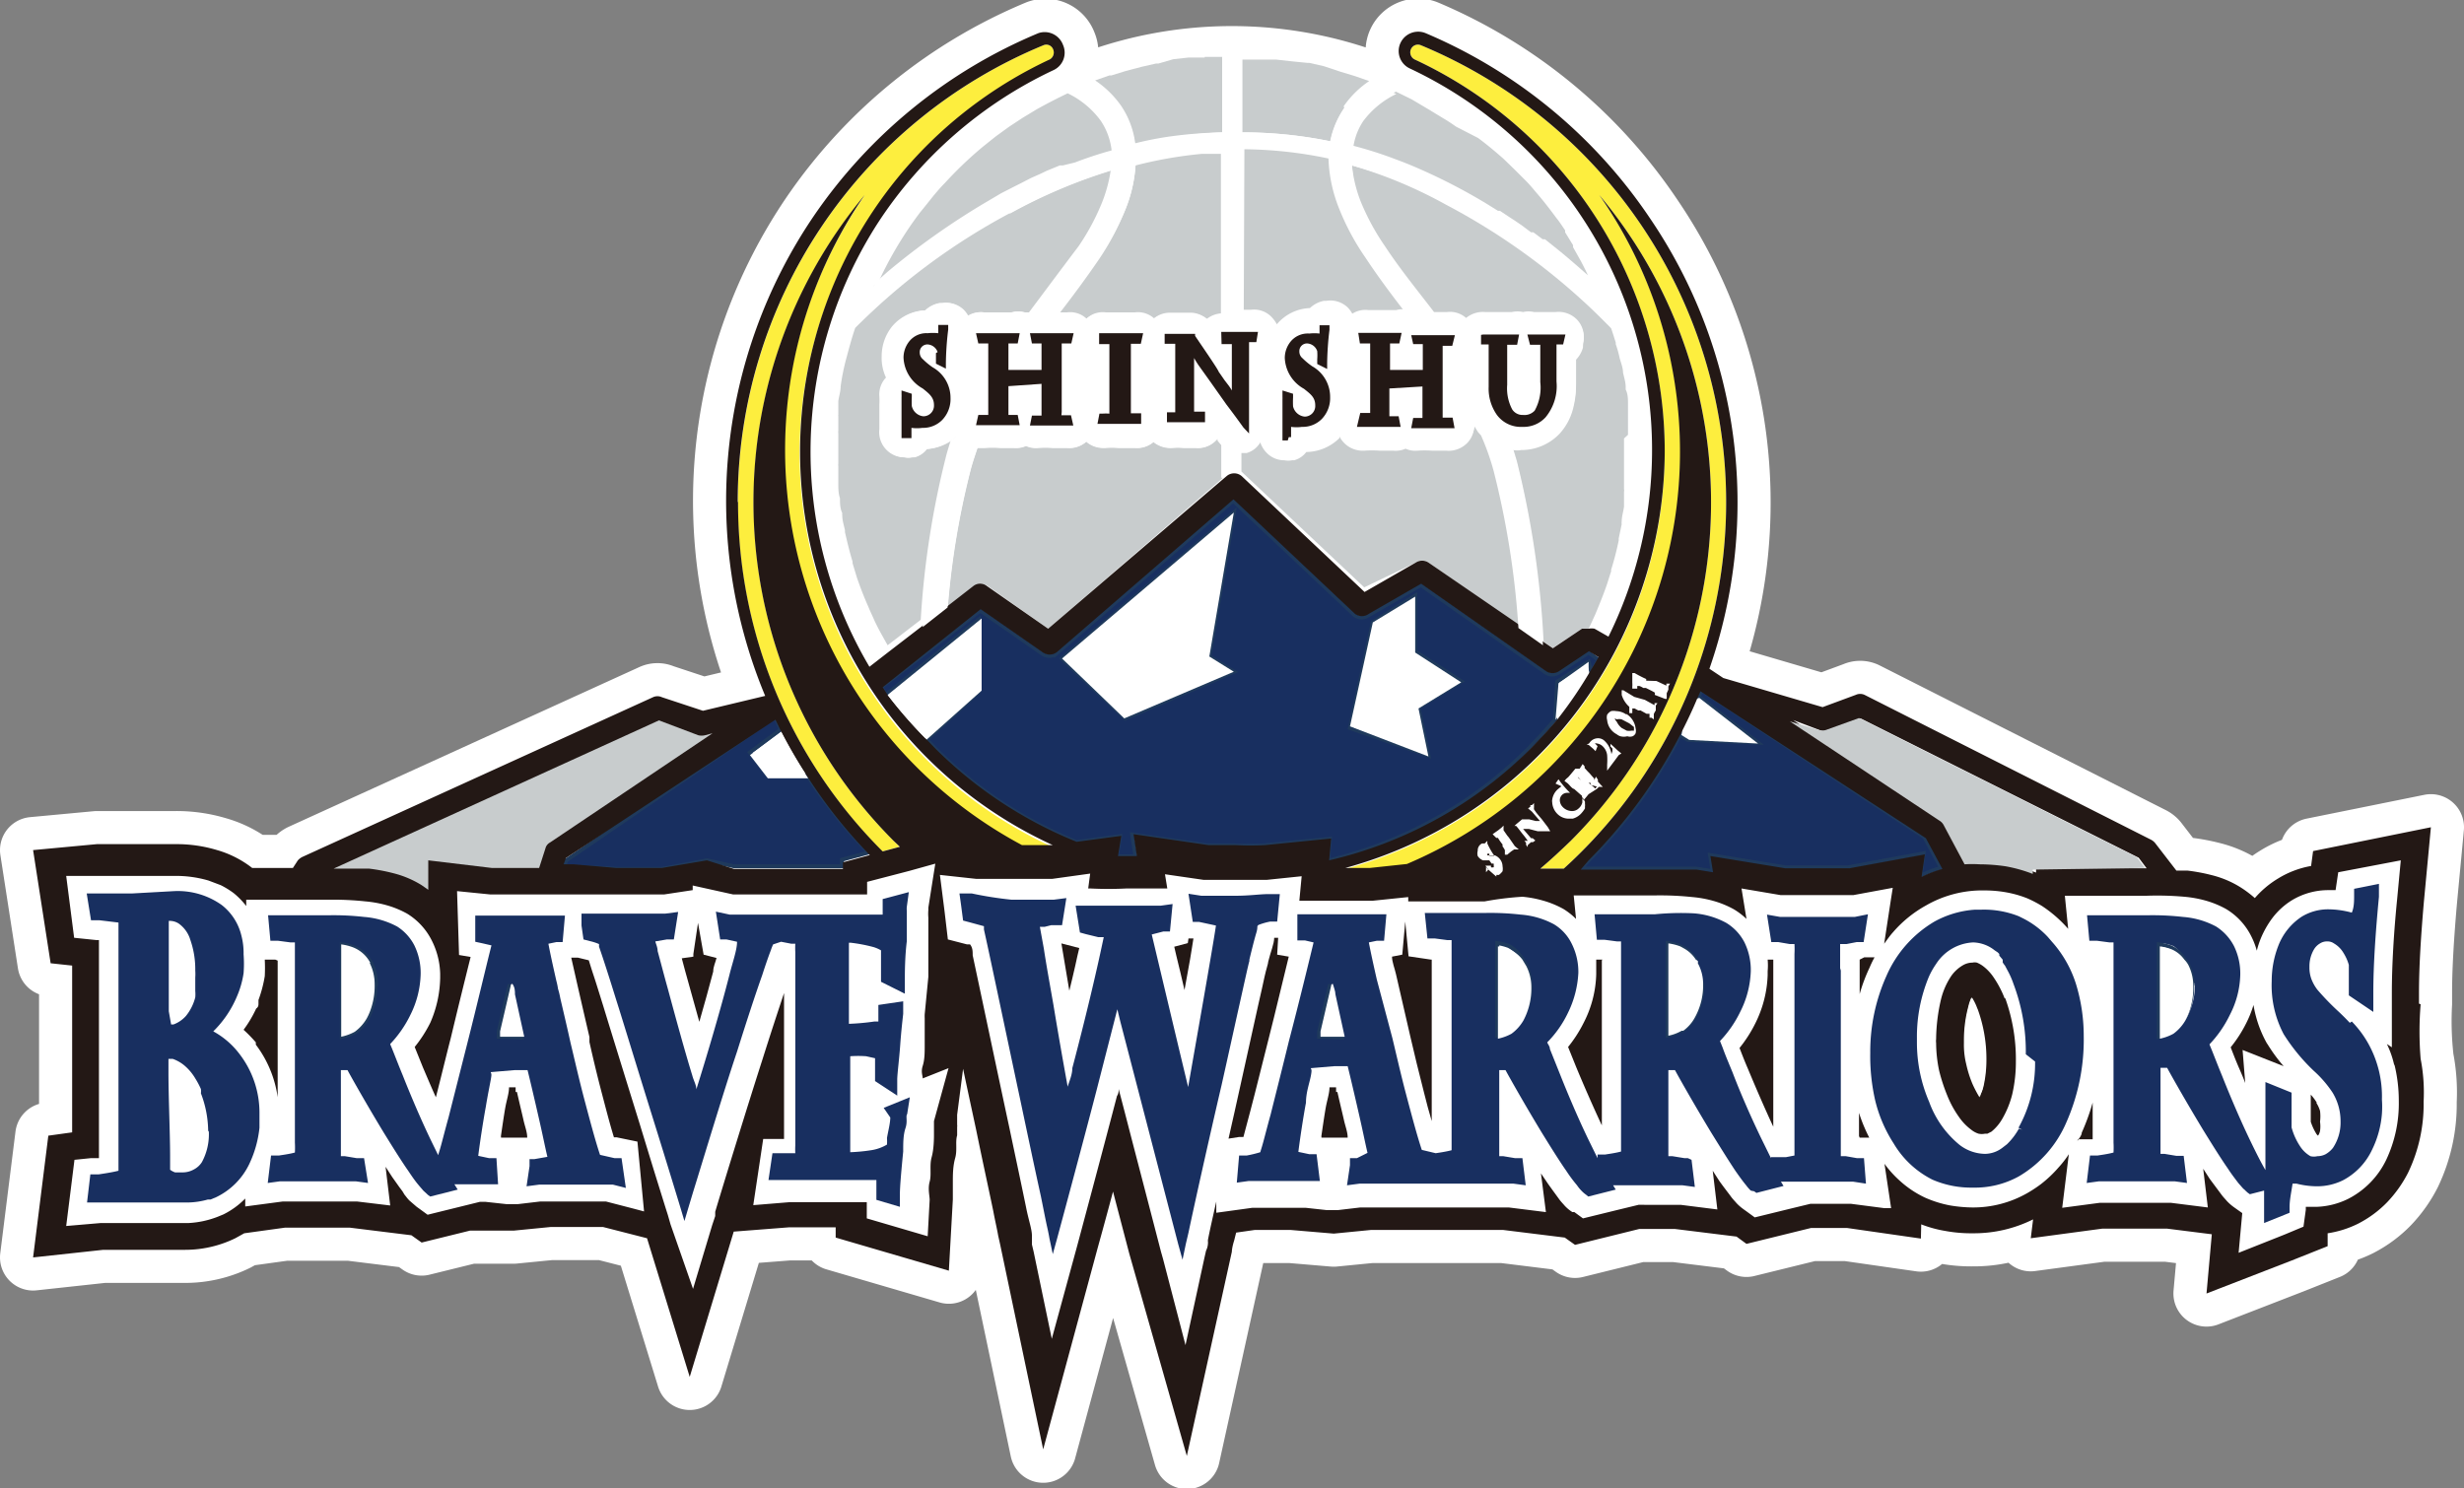 <svg xmlns="http://www.w3.org/2000/svg" viewBox="0 0 74.45 44.98"><rect x="0" y="0" width="74.45" height="44.98" fill="#808080" stroke="none"/><defs><style>.cls-1{fill:#fff;}.cls-2,.cls-4,.cls-5{fill:none;}.cls-2{stroke:#fff;stroke-linecap:round;stroke-linejoin:round;stroke-width:2px;}.cls-3{fill:#182f60;}.cls-4{stroke:#1f3a5c;stroke-miterlimit:5;stroke-width:0.12px;}.cls-6{fill:#c8cccd;}.cls-7{fill:#cacecf;}.cls-8{fill:#fdee3e;}.cls-9{fill:#231815;}.cls-10{isolation:isolate;}</style></defs><title>アセット 1</title><g id="レイヤー_2" data-name="レイヤー 2"><g id="バナー"><path class="cls-1" d="M73.09,30.33V30c0-.79.06-1.74.15-2.77L73.45,25l-3.56.72-.06.45a2.84,2.84,0,0,0-1,.38h0a2.92,2.92,0,0,0-.7.59,3.37,3.37,0,0,0-.44-.33h0a3,3,0,0,0-.85-.36,5.6,5.6,0,0,0-.74-.14h0l-.34,0-.64-.83a.4.4,0,0,0-.12-.1L56.34,21a.32.32,0,0,0-.27,0l-1,.37-3-.88-.42-.28a15.27,15.27,0,0,0-1.8-13.62A15.38,15.38,0,0,0,43.07,1a.59.59,0,0,0-.76.31.58.58,0,0,0,.29.76,12.74,12.74,0,0,1,6,17.17L48.18,19a.2.2,0,0,0-.11,0,12.19,12.19,0,0,0,1.15-5.16A12,12,0,1,0,26.8,19.74l-.51.4a12.76,12.76,0,0,1,.26-13.42,12.86,12.86,0,0,1,5.3-4.61.58.58,0,0,0,.29-.76A.59.59,0,0,0,31.38,1a15.38,15.38,0,0,0-6.8,5.54,15.31,15.31,0,0,0-1.46,14.49l-1.88.45L20,21.07a.32.32,0,0,0-.27,0L9.15,25.89A.44.44,0,0,0,9,26l-.15.23H7.62l0,0a3.13,3.13,0,0,0-1.06-.54,4.23,4.23,0,0,0-1.24-.18H5l-1,0H4l-.67,0h-.4L1,25.69l.53,3.42.65.07v.06c0,.65,0,1.36,0,1.79v.79c0,.55,0,1.28,0,2v.4l-.72.1L1,38l2.12-.23h.17l.53,0h.42l.23,0,.3,0h0l.42,0h.41a3.45,3.45,0,0,0,1.51-.35h0l.27-.15,1.23-.17h.09l.47,0h1.4l1.86.23.31.22,1.46-.36h1.32l1.12-.11h.72l.62,0h.24l1.33.34,1.29,4.19,1.33-4.39,1.67-.13h.21l.4,0h.8v.31l3.42,1,.12-2.15c0-.1,0-.29,0-.51s0-.48.07-.73,0-.49.06-.69h0c0-.09,0-.18,0-.25a.23.23,0,0,0,0-.07v0h0l0-.3.18-1.39c.13.62.27,1.26.4,1.87.19.93.38,1.79.51,2.42.06.32.12.57.15.75l.06.27,1.3,6.19,1.65-6.1s.21-.75.46-1.69v0l.49,1.87L35.86,44l1.36-6.17s0-.12.07-.34l.06-.24.56-.08H39l1.3.11,1.12-.11h4l1.86.23.31.22,1.94-.48h1.08l1.86.23.3.22,1.95-.48.7,0h.39l2.23.32L58.05,37a3.64,3.64,0,0,0,.73.2,4.32,4.32,0,0,0,.84.07h0a4,4,0,0,0,1.81-.42l-.07.57,2.16-.29h.09l.47,0h1.4l1.35.17-.16,1.79,2.58-1,1.08-.43,0-.39a3.08,3.08,0,0,0,.92-.29,3.35,3.35,0,0,0,.88-.65,3.77,3.77,0,0,0,.63-.89,4.78,4.78,0,0,0,.47-2.15h0A5.31,5.31,0,0,0,73.14,32,10,10,0,0,1,73.09,30.33Z"/><path class="cls-2" d="M73.09,30.33V30c0-.79.06-1.74.15-2.77L73.45,25l-3.56.72-.06.45a2.84,2.84,0,0,0-1,.38h0a2.92,2.92,0,0,0-.7.59,3.37,3.37,0,0,0-.44-.33h0a3,3,0,0,0-.85-.36,5.6,5.6,0,0,0-.74-.14h0l-.34,0-.64-.83a.4.4,0,0,0-.12-.1L56.34,21a.32.32,0,0,0-.27,0l-1,.37-3-.88-.42-.28a15.27,15.27,0,0,0-1.8-13.62A15.38,15.38,0,0,0,43.07,1a.59.59,0,0,0-.76.31.58.58,0,0,0,.29.76,12.74,12.74,0,0,1,6,17.17L48.18,19a.2.2,0,0,0-.11,0,12.19,12.19,0,0,0,1.15-5.16A12,12,0,1,0,26.8,19.74l-.51.4a12.76,12.76,0,0,1,.26-13.42,12.86,12.86,0,0,1,5.3-4.61.58.58,0,0,0,.29-.76A.59.59,0,0,0,31.38,1a15.38,15.38,0,0,0-6.8,5.54,15.31,15.31,0,0,0-1.46,14.49l-1.88.45L20,21.07a.32.32,0,0,0-.27,0L9.15,25.89A.44.44,0,0,0,9,26l-.15.23H7.62l0,0a3.13,3.13,0,0,0-1.06-.54,4.23,4.23,0,0,0-1.24-.18H5l-1,0H4l-.67,0h-.4L1,25.69l.53,3.42.65.07v.06c0,.65,0,1.36,0,1.79v.79c0,.55,0,1.28,0,2v.4l-.72.1L1,38l2.12-.23h.17l.53,0h.42l.23,0,.3,0h0l.42,0h.41a3.45,3.45,0,0,0,1.51-.35h0l.27-.15,1.23-.17h.09l.47,0h1.4l1.86.23.31.22,1.46-.36h1.32l1.12-.11h.72l.62,0h.24l1.33.34,1.29,4.19,1.33-4.39,1.67-.13h.21l.4,0h.8v.31l3.42,1,.12-2.15c0-.1,0-.29,0-.51s0-.48.07-.73,0-.49.06-.69h0c0-.09,0-.18,0-.25a.23.23,0,0,0,0-.07v0h0l0-.3.18-1.39c.13.62.27,1.26.4,1.87.19.93.38,1.79.51,2.42.06.32.12.57.15.75l.06.27,1.3,6.19,1.65-6.1s.21-.75.46-1.69v0l.49,1.87L35.86,44l1.36-6.17s0-.12.07-.34l.06-.24.56-.08H39l1.3.11,1.12-.11h4l1.86.23.31.22,1.94-.48h1.08l1.86.23.3.22,1.95-.48.7,0h.39l2.23.32L58.05,37a3.64,3.64,0,0,0,.73.2,4.32,4.32,0,0,0,.84.07h0a4,4,0,0,0,1.81-.42l-.07.57,2.16-.29h.09l.47,0h1.4l1.35.17-.16,1.79,2.58-1,1.08-.43,0-.39a3.08,3.08,0,0,0,.92-.29,3.35,3.35,0,0,0,.88-.65,3.77,3.77,0,0,0,.63-.89,4.78,4.78,0,0,0,.47-2.15h0A5.31,5.31,0,0,0,73.14,32,10,10,0,0,1,73.09,30.33Z"/><path class="cls-3" d="M33.84,25.27l-.1.61.09,0h.48l-.1-.66,2.27.33h.82a8.65,8.65,0,0,0,.88,0h0l2-.2-.06.66a12.65,12.65,0,0,0,6.06-3.38c.28-.29.55-.58.81-.89l.06-1.14L48,20l.08.31c.08-.12.15-.25.22-.37L48,19.72l-.9.6a.35.35,0,0,1-.4,0l-3.77-2.64-1.58.91a.35.35,0,0,1-.42,0l-3.67-3.46-5.34,4.62a.36.36,0,0,1-.43,0l-1.87-1.3-3,2.32.15.23,2.8-2.27v2.18L28,22.35l.27.29a12.91,12.91,0,0,0,4.26,2.81Zm7.64-6.46L42.76,18v1.69l1.39.9-1.29.79.3,1.45L40.79,22Zm-4.2-3.32-.74,4.35.74.46L34,21.71,32.09,19.9Z"/><path class="cls-4" d="M33.84,25.27l-.1.61.09,0h.48l-.1-.66,2.27.33h.82a8.65,8.65,0,0,0,.88,0h0l2-.2-.06.66a12.65,12.65,0,0,0,6.06-3.38c.28-.29.55-.58.81-.89l.06-1.14L48,20l.08.31c.08-.12.15-.25.22-.37L48,19.72l-.9.6a.35.35,0,0,1-.4,0l-3.77-2.64-1.58.91a.35.35,0,0,1-.42,0l-3.67-3.46-5.34,4.62a.36.36,0,0,1-.43,0l-1.87-1.3-3,2.32.15.23,2.8-2.27v2.18L28,22.35l.27.29a12.91,12.91,0,0,0,4.26,2.81Zm7.64-6.46L42.76,18v1.69l1.39.9-1.29.79.3,1.45L40.79,22Zm-4.2-3.32-.74,4.35.74.46L34,21.71,32.09,19.9Z"/><path class="cls-3" d="M47.77,26.25l2.24,0h.58c.21,0,.43,0,.66,0h0l.5.08-.08-.49,2.26.37h1.91l2.28-.42-.1.68a3.41,3.41,0,0,1,.63-.24l-.5-.93-6.74-4.45-.09.2,1.79,1.39L51,22.36l-.24-.15A15.37,15.37,0,0,1,48,26l-.27.26"/><path class="cls-4" d="M47.77,26.25l2.24,0h.58c.21,0,.43,0,.66,0h0l.5.08-.08-.49,2.26.37h1.91l2.28-.42-.1.68a3.41,3.41,0,0,1,.63-.24l-.5-.93-6.74-4.45-.09.2,1.79,1.39L51,22.36l-.24-.15A15.37,15.37,0,0,1,48,26Z"/><path class="cls-3" d="M18.63,26.26h.85l.43,0H20L21.36,26l.82.18.09,0h3.17l0-.2.81-.22a15.31,15.31,0,0,1-1.85-2.32H23.2l-.54-.7.94-.7-.18-.37L17.11,26l-.07.19.31,0Z"/><path class="cls-4" d="M18.63,26.26h.85l.43,0H20L21.36,26l.82.18.09,0h3.17l0-.2.81-.22a15.31,15.31,0,0,1-1.85-2.32H23.2l-.54-.7.94-.7-.18-.37L17.11,26l-.07.19.31,0Z"/><path class="cls-3" d="M37.75,29c.08-.33.15-.61.21-.81s0-.19.07-.24h0a2,2,0,0,1,.35-.1h0l.13,0,.08,0,.08-.83-.35,0c-.25,0-.56.05-1,.05l-.64,0-.38,0-.39-.06.13.85.19,0,.51.11h0c-.09.63-.62,3.62-.84,4.88-.3-1.24-.94-3.94-1.1-4.61h0l.35-.09.12,0,.08,0,.08-.83-.36.05-.44,0H34c-.46,0-.82,0-1.13,0l-.37,0,.13.81.18.05.37.09.17,0c-.06.28-.14.66-.24,1.09-.2.88-.48,2-.71,2.87,0,.2-.09.39-.14.56-.13-.71-.29-1.62-.43-2.47-.11-.63-.22-1.23-.29-1.7l-.12-.66.14,0,.2-.05.16,0,.1,0,.07,0,.13-.82-.39.05-.44,0-.82,0A11.28,11.28,0,0,1,29.36,27l-.37,0,.05.36.06.46.19.05.44.12,0,.1c.15.66.64,3,1.1,5.16.23,1.09.45,2.13.62,2.9.08.39.14.71.19.93s.07.35.07.35l.1.47.13-.47s.81-3,1.2-4.51l.62-2.42.09.37,1.75,6.73.13.47.1-.48.08-.34c.16-.76.58-2.66,1-4.46.2-.89.39-1.76.54-2.43s.26-1.18.3-1.32"/><path class="cls-3" d="M6.39,31.22a3.22,3.22,0,0,0,.77-1.11h0a2.79,2.79,0,0,0,.2-.7,3.76,3.76,0,0,0,0-.57,2.08,2.08,0,0,0-.07-.58h0a1.66,1.66,0,0,0-.59-.91h0a2.29,2.29,0,0,0-1.44-.42h0L4,27,3,27H2.62l.13.81.22,0H3l.58.07c0,.31,0,.79,0,1.3,0,.66,0,1.37,0,1.81v.79c0,.55,0,1.28,0,2s0,1.18,0,1.6c-.19.05-.47.09-.6.11H2.82l-.09,0-.1.85.36,0,.25,0h0l1,0h0c.15,0,.45,0,.73,0v0h0v0l.41,0h0l.29,0h0a2.36,2.36,0,0,0,.61-.09l.08,0h0l.17-.07h0a2.13,2.13,0,0,0,1-1h0a3.36,3.36,0,0,0,.31-1.1c0-.13,0-.27,0-.42h0a2.91,2.91,0,0,0-.59-1.79,2.49,2.49,0,0,0-.82-.71m-1.33-.6V28.74c0-.29,0-.56,0-.76v-.15h0a.5.5,0,0,1,.3.08h0a.93.93,0,0,1,.35.49h0a2.7,2.7,0,0,1,.15.93h0a1.48,1.48,0,0,1,0,.21v.06c0,.07,0,.14,0,.21l0,.14a1.05,1.05,0,0,1,0,.19h0a1.46,1.46,0,0,1-.28.56h0a.93.93,0,0,1-.38.26h0l-.07,0ZM6.31,34.2h0a1.76,1.76,0,0,1-.21.92h0a.63.63,0,0,1-.24.22h0a.69.69,0,0,1-.35.09h0l-.22,0h0a.53.53,0,0,1-.15-.08c0-.09,0-.24,0-.41,0-.66-.05-1.79-.05-2.53V32l.13,0h0a1.14,1.14,0,0,1,.34.19,1.52,1.52,0,0,1,.34.4,2.4,2.4,0,0,1,.17.32.5.5,0,0,1,0,.13h0a3.24,3.24,0,0,1,.22,1.13Z"/><path class="cls-5" d="M5.06,30.62V28.74c0-.29,0-.56,0-.76v-.15h0a.5.5,0,0,1,.3.08h0a.93.93,0,0,1,.35.49h0a2.7,2.7,0,0,1,.15.93h0a1.48,1.48,0,0,1,0,.21v.06c0,.07,0,.14,0,.21l0,.14a1.05,1.05,0,0,1,0,.19h0a1.46,1.46,0,0,1-.28.56h0a.93.93,0,0,1-.38.26h0l-.07,0ZM6.31,34.2h0a1.76,1.76,0,0,1-.21.92h0a.63.63,0,0,1-.24.22h0a.69.69,0,0,1-.35.09h0l-.22,0h0a.53.53,0,0,1-.15-.08c0-.09,0-.24,0-.41,0-.66-.05-1.79-.05-2.53V32l.13,0h0a1.14,1.14,0,0,1,.34.19,1.52,1.52,0,0,1,.34.4,2.4,2.4,0,0,1,.17.32.5.5,0,0,1,0,.13h0a3.24,3.24,0,0,1,.22,1.13Z"/><path class="cls-3" d="M71,30.91q-.17-.18-.33-.33h0l0,0a7.81,7.81,0,0,1-.65-.67,1.29,1.29,0,0,1-.18-.32,1,1,0,0,1-.06-.37h0a1,1,0,0,1,.15-.55h0a.52.52,0,0,1,.17-.16.39.39,0,0,1,.23-.06.33.33,0,0,1,.19.06.8.8,0,0,1,.29.29h0a1.38,1.38,0,0,1,.16.36c0,.19,0,.43,0,.77v.15l.74.5V30c0-.86.07-1.85.17-2.9l0-.39-.75.15,0,.2c0,.17,0,.36-.07.52a2.74,2.74,0,0,0-.7-.1h0a1.53,1.53,0,0,0-.81.22,1.84,1.84,0,0,0-.71.88,2.93,2.93,0,0,0-.2,1.07h0A3.16,3.16,0,0,0,69,31.25a5.73,5.73,0,0,0,.91,1.11h0a3.4,3.4,0,0,1,.57.66,1.66,1.66,0,0,1,.24.87h0a1.38,1.38,0,0,1-.23.8.77.77,0,0,1-.22.19.54.54,0,0,1-.25.06.43.43,0,0,1-.21,0,.92.92,0,0,1-.32-.31,1.93,1.93,0,0,1-.25-.56c0-.18,0-.67,0-.84h0v0h0v-.21l-.79-.32,0,.47h0v.22h0c0,.21,0,.52,0,.79s0,.52,0,.64h0c0,.12,0,.32,0,.54-.14-.24-.29-.54-.44-.85-.31-.64-.62-1.37-.87-2-.12-.29-.22-.55-.3-.75s-.06-.14-.08-.2a3.45,3.45,0,0,0,.61-.88,2.77,2.77,0,0,0,.32-1.22h0a1.89,1.89,0,0,0-.19-.87,1.54,1.54,0,0,0-.54-.59,2.51,2.51,0,0,0-1-.29,8.1,8.1,0,0,0-1.08-.05h0l-1.82,0,.07.77.23,0,.38.05.12,0c0,.1,0,.22,0,.35,0,.69,0,1.79,0,2.05v.66c0,.56,0,1.36,0,2.06,0,.35,0,.67,0,.93a2.63,2.63,0,0,1,0,.3c-.18.05-.43.08-.48.09h-.23l-.1.83.37-.05h.19c.27,0,.74,0,.94,0h.64l.33,0h.19l.37.05-.1-.82-.22,0-.36-.06-.12,0c0-.27,0-.69,0-1.11s0-1.15,0-1.49h0l.2,0c.19.35.63,1.12,1.09,1.88.26.42.52.84.75,1.17.11.17.22.31.31.43l.14.16h0l.14.13.07.05,0,0,.43-.11c0,.25,0,.45,0,.5l0,.48.45-.18.32-.13,0-.17c0-.23.06-.49.09-.71l.12,0h0a2.55,2.55,0,0,0,.61.08h0a1.76,1.76,0,0,0,.79-.18,2,2,0,0,0,.88-.92h0a3,3,0,0,0,.3-1.09,3,3,0,0,0,0-.43h0a3.29,3.29,0,0,0-.41-1.69,3.16,3.16,0,0,0-.5-.67m-4.74-1.17a2.16,2.16,0,0,1-.15.85,1.72,1.72,0,0,1-.09.19,1.32,1.32,0,0,1-.36.4l0,0a1.47,1.47,0,0,1-.41.15v0c0-.38,0-1,0-1.67,0-.43,0-.84,0-1.12a1.58,1.58,0,0,1,.36.09l0,0A.91.91,0,0,1,66,29a.71.71,0,0,1,.1.14,1.4,1.4,0,0,1,.15.64Z"/><path class="cls-4" d="M66.24,29.74a2.16,2.16,0,0,1-.15.85,1.72,1.72,0,0,1-.09.19,1.32,1.32,0,0,1-.36.4l0,0a1.47,1.47,0,0,1-.41.15v0c0-.38,0-1,0-1.67,0-.43,0-.84,0-1.12a1.58,1.58,0,0,1,.36.09l0,0A.91.91,0,0,1,66,29a.71.71,0,0,1,.1.14,1.4,1.4,0,0,1,.15.64Z"/><path class="cls-3" d="M18.57,35l0,.12,0-.12-.44-.1c-.15-.45-.31-1.06-.47-1.66s-.32-1.31-.42-1.72h0c-.09-.41-.2-.88-.31-1.35a2.46,2.46,0,0,0-.07-.29,2,2,0,0,0-.05-.24c-.1-.44-.19-.85-.24-1.12l.24-.05.13,0H17l.07-.8-.35,0h0l-.22,0-.94,0h-.4l-.47,0h0l-.33,0,0,.79.23.05h0l.26.06c-.14.54-.43,1.78-.74,3l-.56,2.21c-.09.32-.16.6-.22.82s-.07.23-.09.31h0l-.2-.41c-.31-.64-.62-1.37-.87-2-.12-.29-.22-.55-.3-.75s-.06-.14-.08-.2a3.45,3.45,0,0,0,.61-.88h0a2.9,2.9,0,0,0,.31-1.22,1.9,1.9,0,0,0-.19-.88h0A1.47,1.47,0,0,0,12,28h0a2.51,2.51,0,0,0-1-.29h0a8.1,8.1,0,0,0-1.08-.05h0l-1.82,0,.07.77.23,0h0l.38.05h0l.13,0v.35c0,.69,0,1.79,0,2.05v.66c0,.56,0,1.36,0,2.06,0,.35,0,.67,0,.93a2.63,2.63,0,0,1,0,.3c-.18.05-.43.08-.48.09H8.19l-.1.83.37-.05h.19c.28,0,.74,0,.94,0h.65l.32,0h.19l.37.05L11,35l-.22,0-.36-.06-.12,0c0-.27,0-.69,0-1.11s0-1.15,0-1.49h0l.2,0c.19.35.63,1.12,1.09,1.88.26.42.52.84.75,1.17.1.15.19.28.28.39h0l.05.06h0l.12.14h0l.14.13.07.05,0,0,.83-.21-.1-.16h.44l.51,0,.37,0L15,35l-.22,0h0l-.33-.07c.05-.4.14-1,.23-1.49.05-.31.11-.6.15-.82s0-.16,0-.22l.71-.06.4,0h0c.08.32.22.92.35,1.49s.18.84.25,1.13l-.4.07h0l-.13,0H16l0,.21-.09.61.38-.05h.22c.3,0,.78,0,.92,0h.67l.3,0h.12l.39.1L18.78,35Zm-7.23-5.22a2.16,2.16,0,0,1-.15.85,1.72,1.72,0,0,1-.09.19h0a1.32,1.32,0,0,1-.36.4l0,0h0a1.47,1.47,0,0,1-.41.15v0c0-.38,0-1,0-1.67,0-.43,0-.84,0-1.12a1.58,1.58,0,0,1,.36.09h0a1,1,0,0,1,.52.47h0a1.43,1.43,0,0,1,.15.64Zm3.73,1.59,0-.16.33-1.42c0,.11.05.22.08.32l.28,1.28Z"/><path class="cls-4" d="M11.34,29.74a2.16,2.16,0,0,1-.15.85,1.72,1.72,0,0,1-.09.19h0a1.32,1.32,0,0,1-.36.4l0,0h0a1.47,1.47,0,0,1-.41.15v0c0-.38,0-1,0-1.67,0-.43,0-.84,0-1.12a1.58,1.58,0,0,1,.36.09h0a1,1,0,0,1,.52.47h0a1.43,1.43,0,0,1,.15.64Zm3.73,1.59,0-.16.33-1.42c0,.11.05.22.08.32l.28,1.28Z"/><polygon class="cls-3" points="11.19 29.1 11.19 29.1 11.19 29.1 11.19 29.1"/><path class="cls-3" d="M26.9,33.77l.11,0-.11,0c0,.17-.06.39-.1.62a1.42,1.42,0,0,1,0,.2,1.32,1.32,0,0,1-.48.17h0a5.4,5.4,0,0,1-.63.06c0-.08,0-.16,0-.26,0-.77,0-2.09,0-2.64a3.32,3.32,0,0,1,.48,0l.27.06h0c0,.17,0,.36,0,.53v.16l.67.44,0-.48c0-.17.06-.62.09-1.05s.08-.85.09-.94l0-.38-.75.11,0,.23,0,.27-.12,0h0a7.05,7.05,0,0,1-.77.07c0-.34,0-1,0-1.51,0-.31,0-.6,0-.82v-.12h.06a4.81,4.81,0,0,1,.68.13h0a1,1,0,0,1,.23.1h0V29c0,.21,0,.44,0,.49v.18l.72.36,0-.45c0-.16,0-.66.06-1.14,0-.24,0-.48,0-.67s0-.18,0-.24a.56.56,0,0,1,0-.13h0l.06-.44-.79.21v.21l0,.26-.25,0c-.55,0-1.37,0-1.53,0H22.05l-.42-.09.13.84.19,0h0l.32.07h0c0,.25-.13.6-.23,1-.28,1.1-.71,2.54-1,3.46,0-.13-.08-.26-.12-.41-.24-.78-.52-1.81-.75-2.66-.12-.43-.22-.82-.3-1.11,0-.11-.05-.21-.07-.29l.35-.06h0l.13,0h.08l.13-.83-.39.05h0l-.17,0h0l-1,0h0c-.38,0-.76,0-1,0l-.36,0,0,.36.06.42.19.05h0a1.54,1.54,0,0,1,.28.09l0,.08c.11.31.3.9.52,1.61.17.53.65,2.11,1.1,3.55s.85,2.76.85,2.76l.11.37.11-.37.15-.5c.29-.93.91-3,1.33-4.25.27-.86.54-1.69.76-2.31.1-.31.19-.57.26-.75a1.71,1.71,0,0,1,.07-.18l.24-.08.31.06.12,0a2.36,2.36,0,0,0,0,.25c0,.65,0,1.79,0,2.51v.49c0,.58,0,1.37,0,2,0,.33,0,.63,0,.85a1.93,1.93,0,0,0,0,.23l-.26,0-.2,0h-.23l-.12.81.36,0,1,0h0l1.17,0,.63,0h.1v.6l.71.21,0-.37c0-.25.05-.79.1-1.3,0-.26,0-.5.07-.71s0-.36.05-.42l.08-.51-.79.32Z"/><path class="cls-5" d="M26.9,33.77l.11,0-.11,0c0,.17-.06.39-.1.62a1.42,1.42,0,0,1,0,.2,1.32,1.32,0,0,1-.48.17h0a5.4,5.4,0,0,1-.63.06c0-.08,0-.16,0-.26,0-.77,0-2.09,0-2.64a3.32,3.32,0,0,1,.48,0l.27.06h0c0,.17,0,.36,0,.53v.16l.67.44,0-.48c0-.17.06-.62.09-1.05s.08-.85.09-.94l0-.38-.75.11,0,.23,0,.27-.12,0h0a7.05,7.05,0,0,1-.77.07c0-.34,0-1,0-1.51,0-.31,0-.6,0-.82v-.12h.06a4.81,4.81,0,0,1,.68.13h0a1,1,0,0,1,.23.1h0V29c0,.21,0,.44,0,.49v.18l.72.36,0-.45c0-.16,0-.66.06-1.14,0-.24,0-.48,0-.67s0-.18,0-.24a.56.56,0,0,1,0-.13h0l.06-.44-.79.21v.21l0,.26-.25,0c-.55,0-1.37,0-1.53,0H22.05l-.42-.09.13.84.19,0h0l.32.07h0c0,.25-.13.6-.23,1-.28,1.1-.71,2.54-1,3.46,0-.13-.08-.26-.12-.41-.24-.78-.52-1.81-.75-2.66-.12-.43-.22-.82-.3-1.11,0-.11-.05-.21-.07-.29l.35-.06h0l.13,0h.08l.13-.83-.39.05h0l-.17,0h0l-1,0h0c-.38,0-.76,0-1,0l-.36,0,0,.36.06.42.19.05h0a1.54,1.54,0,0,1,.28.09l0,.08c.11.31.3.9.52,1.61.17.53.65,2.11,1.1,3.55s.85,2.76.85,2.76l.11.37.11-.37.15-.5c.29-.93.91-3,1.33-4.25.27-.86.54-1.69.76-2.31.1-.31.19-.57.26-.75a1.71,1.71,0,0,1,.07-.18l.24-.08.31.06.12,0a2.36,2.36,0,0,0,0,.25c0,.65,0,1.79,0,2.51v.49c0,.58,0,1.37,0,2,0,.33,0,.63,0,.85a1.93,1.93,0,0,0,0,.23l-.26,0-.2,0h-.23l-.12.81.36,0,1,0h0l1.17,0,.63,0h.1v.6l.71.21,0-.37c0-.25.05-.79.1-1.3,0-.26,0-.5.07-.71s0-.36.05-.42l.08-.51-.79.32Z"/><path class="cls-3" d="M62,28.46l-.12-.14a2.66,2.66,0,0,0-.76-.57L61,27.69a2.85,2.85,0,0,0-1.12-.2h-.2a2.94,2.94,0,0,0-1.23.36A3.54,3.54,0,0,0,57,29.49a5.59,5.59,0,0,0-.49,2.33,6,6,0,0,0,.15,1.44,4.23,4.23,0,0,0,.56,1.3h0a2.84,2.84,0,0,0,1.17,1.09,2.94,2.94,0,0,0,1.22.24h0A2.74,2.74,0,0,0,61,35.55a3.47,3.47,0,0,0,1.43-1.62,6.19,6.19,0,0,0,.53-2.63,5.33,5.33,0,0,0-.23-1.55A3.48,3.48,0,0,0,62,28.46m-.51,3.62h0a4,4,0,0,1-.5,2l.11.06L61,34.11a2,2,0,0,1-.36.47l-.13.1a.88.88,0,0,1-.53.19,1.29,1.29,0,0,1-.77-.27,3,3,0,0,1-.92-1.3,4.53,4.53,0,0,1-.37-1.79v-.13a4.71,4.71,0,0,1,.36-1.86,2.36,2.36,0,0,1,.22-.39,1.41,1.41,0,0,1,1.12-.65,1.09,1.09,0,0,1,.65.24l.09.06,0,0,.05.05,0,0a.12.12,0,0,0,0,.05l0,0,.05.06,0,0,.05.06,0,0a.35.35,0,0,1,0,.08l0,0a.61.61,0,0,0,.07.1l.08.15a2.54,2.54,0,0,1,.18.41,5.79,5.79,0,0,1,.37,2.12Z"/><path class="cls-3" d="M55.6,29.26c0-.25,0-.46,0-.63v-.1l.19,0,.31-.06.13,0,.08,0,.13-.84-.4.08h0l-.45,0h-1.8l-.4-.07.13.83.21,0,.35.06.14,0a2.81,2.81,0,0,1,0,.3c0,.73,0,1.92,0,2.18v.63c0,.52,0,1.28,0,2,0,.33,0,.66,0,.92s0,.26,0,.36l-.26.05-.14,0h-.31V35l-.29-.59c-.31-.64-.63-1.37-.87-2-.12-.29-.23-.55-.3-.75l-.08-.2a3.45,3.45,0,0,0,.61-.88,2.92,2.92,0,0,0,.32-1.22h0a1.9,1.9,0,0,0-.19-.88,1.49,1.49,0,0,0-.55-.59,2.42,2.42,0,0,0-1-.29A8.1,8.1,0,0,0,50,27.63h0l-1.82,0,.07.77.23,0,.38.05.12,0c0,.1,0,.22,0,.35,0,.69,0,1.79,0,2.05v.66c0,.56,0,1.36,0,2.06,0,.35,0,.67,0,.93s0,.22,0,.3c-.19.05-.43.08-.48.09h-.23V35L48,34.45c-.31-.64-.62-1.37-.87-2l-.3-.75c0-.08-.06-.14-.08-.2a3.25,3.25,0,0,0,.62-.88,3.08,3.08,0,0,0,.32-1.22h0a1.9,1.9,0,0,0-.2-.88,1.4,1.4,0,0,0-.54-.59,2.51,2.51,0,0,0-1-.29,8.1,8.1,0,0,0-1.08-.05h0l-1.82,0,.08.77.22,0,.38.05.13,0v.35c0,.69,0,1.79,0,2.05v.66c0,.56,0,1.36,0,2.06,0,.35,0,.67,0,.93v.3c-.19.05-.42.08-.48.09l-.42-.1c-.15-.45-.31-1.06-.47-1.66s-.32-1.31-.42-1.72L41.6,29.6c-.1-.44-.19-.85-.24-1.12l.24-.05.13,0h.09l.07-.8-.35,0-.22,0-.94,0H40l-.47,0-.33,0,0,.79.23,0,.26.06c-.13.54-.43,1.78-.75,3-.19.78-.39,1.57-.55,2.21-.09.32-.16.6-.22.82s-.07.23-.09.31a3.48,3.48,0,0,1-.41.1l-.23,0-.07.82.36-.05h0l.37,0H39l.51,0,.37,0-.1-.81-.22,0h0l-.33-.07c.05-.4.14-1,.23-1.49,0-.31.11-.6.15-.82s0-.16,0-.22l.71-.06.4,0h0c.08.32.22.92.35,1.49s.18.84.25,1.13L41,35l-.13,0h-.08l0,.21-.09.61.38-.05h.22c.3,0,.77,0,.92,0h3l.32,0h.19l.37.05-.1-.82-.22,0-.36-.06-.12,0c0-.27,0-.69,0-1.11s0-1.15,0-1.49h0l.19,0c.19.35.63,1.12,1.09,1.88.26.42.52.84.75,1.17a4.37,4.37,0,0,0,.32.43,1.12,1.12,0,0,0,.13.16h0a.93.93,0,0,0,.15.13l.06.05,0,0,.83-.21-.08-.13h0c.27,0,.74,0,.94,0h.64l.32,0h.2l.37.05-.1-.82L51,35H50.9l-.37-.06-.12,0c0-.27,0-.69,0-1.11s0-1.15,0-1.49h0l.2,0c.19.35.63,1.12,1.09,1.88.26.42.52.84.74,1.17.12.17.22.31.32.43a1.14,1.14,0,0,0,.14.16h0A.86.86,0,0,0,53,36l.07.05,0,0,.82-.21-.08-.13.37,0h1.29l.34,0h.18l.39.06L56.32,35l-.21,0-.34-.06-.15,0c0-.26,0-.73,0-1.27s0-1.28,0-1.89v-.66c0-.65,0-1.29,0-1.79M39.86,31.33l0-.16.33-1.42c0,.11.05.22.08.32l.28,1.28Zm6.39-1.59a2.07,2.07,0,0,1-.24,1,1.32,1.32,0,0,1-.36.4l0,0a1.47,1.47,0,0,1-.41.15v0c0-.38,0-1,0-1.67,0-.43,0-.84,0-1.12a1.62,1.62,0,0,1,.35.09l0,0A1,1,0,0,1,46,29l.09.14a1.4,1.4,0,0,1,.15.64Zm5.19,0a2,2,0,0,1-.25,1,1.2,1.2,0,0,1-.35.4l-.05,0a1.31,1.31,0,0,1-.4.15v0c0-.38,0-1,0-1.67,0-.43,0-.84,0-1.12a1.58,1.58,0,0,1,.36.09l.09.05a1,1,0,0,1,.38.35.16.16,0,0,1,0,.07,1.29,1.29,0,0,1,.16.64Z"/><path class="cls-4" d="M39.86,31.33l0-.16.33-1.42c0,.11.05.22.08.32l.28,1.28Zm6.39-1.59a2.07,2.07,0,0,1-.24,1,1.32,1.32,0,0,1-.36.4l0,0a1.47,1.47,0,0,1-.41.15v0c0-.38,0-1,0-1.67,0-.43,0-.84,0-1.12a1.62,1.62,0,0,1,.35.09l0,0A1,1,0,0,1,46,29l.09.14a1.4,1.4,0,0,1,.15.64Zm5.19,0a2,2,0,0,1-.25,1,1.2,1.2,0,0,1-.35.4l-.05,0a1.31,1.31,0,0,1-.4.15v0c0-.38,0-1,0-1.67,0-.43,0-.84,0-1.12a1.58,1.58,0,0,1,.36.09l.09.05a1,1,0,0,1,.38.35.16.16,0,0,1,0,.07,1.29,1.29,0,0,1,.16.64Z"/><path class="cls-6" d="M40.87,4.4a12.06,12.06,0,0,1,1.29.41q.41.15.81.33h0a17.56,17.56,0,0,1,1.92,1h0l.37.23.06,0,.3.2.14.09.22.15.28.21.07,0,.28.21.07,0,.3.24,0,0c.34.27.67.56,1,.85-.07-.15-.14-.29-.22-.44l0,0-.23-.41,0-.06-.24-.39,0-.06c-.09-.13-.17-.26-.27-.38l0,0c-.2-.27-.4-.53-.61-.77l0,0c-.1-.12-.2-.24-.31-.35l0,0-.33-.33,0,0-.34-.33,0,0c-.25-.22-.5-.43-.77-.63h0L44,3.83l0,0c-.13-.09-.26-.18-.4-.26l0,0-.41-.25,0,0L42.65,3h0l-.47-.23h0a2.7,2.7,0,0,0-1,.82,1.91,1.91,0,0,0-.3.79"/><path class="cls-6" d="M40.6,3.21a2.93,2.93,0,0,1,.77-.76h0l-.43-.15,0,0-.43-.13h0L40,2h0l-.44-.1h-.06L39,1.85h0l-.45-.05h0l-.45,0H38l-.46,0h0V4a13.19,13.19,0,0,1,2.66.27,2.71,2.71,0,0,1,.42-1"/><path class="cls-6" d="M49.19,13.14l0-.43v-.08c0-.14,0-.28,0-.42v0c0-.15,0-.3-.07-.44v-.08c0-.14-.05-.29-.08-.43v0c0-.14-.06-.29-.1-.43v0a3.45,3.45,0,0,0-.12-.43.43.43,0,0,0,0-.05c-.05-.15-.09-.29-.14-.43h0a19.77,19.77,0,0,0-5-3.74A13.77,13.77,0,0,0,40.85,5a4.13,4.13,0,0,0,.26,1.08,7.09,7.09,0,0,0,.73,1.35c.46.7,1,1.36,1.49,2h.39a.73.73,0,0,1,.58.18.78.78,0,0,1,.57-.18h.81a.78.78,0,0,1,.34,0,.73.73,0,0,1,.33,0H47a.78.78,0,0,1,.66.24.75.75,0,0,1,.17.69v.07a.85.85,0,0,1-.21.37v.28c0,.12,0,.29,0,.44a2.87,2.87,0,0,1-.09.76,1.77,1.77,0,0,1-.41.76,1.59,1.59,0,0,1-1.15.49h0a.74.74,0,0,1-.26,0l.12.4a28.32,28.32,0,0,1,.81,5.46l.28.19L47.8,19,48,19h0c.07-.14.13-.28.2-.43v0c.12-.29.24-.58.34-.87v0c.05-.14.09-.29.14-.43v-.05a8.93,8.93,0,0,0,.23-.89v-.06l.09-.43a.22.22,0,0,1,0-.08c0-.15.05-.3.07-.45h0c0-.15,0-.3,0-.45a.19.19,0,0,0,0-.08l0-.44v-.08c0-.16,0-.31,0-.46s0-.31,0-.46v-.09"/><path class="cls-6" d="M26.39,8.65l.35-.31,0,0a22.34,22.34,0,0,1,3-2.12h0l.44-.26,0,0,.43-.22.16-.08.31-.16.27-.12.21-.1L32,5.08l.09,0,.37-.14.13-.05c.33-.12.66-.23,1-.32a2,2,0,0,0-.33-.92,2.67,2.67,0,0,0-1-.83h0q-.48.23-.93.48h0l-.43.26,0,0-.41.27,0,0-.4.29,0,0-.4.32h0a11.74,11.74,0,0,0-1.14,1.09h0c-.12.12-.23.25-.34.38l0,0-.32.4v0c-.11.13-.21.27-.31.41h0a11.66,11.66,0,0,0-1.06,1.85h0l0,0"/><path class="cls-6" d="M28.87,13.2a1.5,1.5,0,0,1-.89.37.68.68,0,0,1-.37.25l-.07,0a.54.54,0,0,1-.22,0,.76.76,0,0,1-.75-.85s0-.13,0-.24,0-.25,0-.26v-.24a2.36,2.36,0,0,0,0-.25v0a.74.74,0,0,1,.2-.57,1.39,1.39,0,0,1-.13-.64,1.44,1.44,0,0,1,.31-.9,1.37,1.37,0,0,1,1-.49.84.84,0,0,1,.43-.22h.07a.76.76,0,0,1,.64.2.85.85,0,0,1,.14.19.73.73,0,0,1,.48-.11h.85a.71.71,0,0,1,.38,0l.15,0c.51-.68,1-1.34,1.5-2a7,7,0,0,0,.72-1.35,4.38,4.38,0,0,0,.25-.94,16,16,0,0,0-3.1,1.32,19.57,19.57,0,0,0-4.62,3.44h0c-.1.29-.18.59-.26.89v0a6.54,6.54,0,0,0-.18.88.09.09,0,0,0,0,0c0,.15-.05.29-.07.44v0c0,.13,0,.27,0,.41a.11.11,0,0,0,0,.05c0,.15,0,.29,0,.43a.28.28,0,0,0,0,.09c0,.15,0,.3,0,.45s0,.3,0,.46a.25.25,0,0,0,0,.08c0,.15,0,.3,0,.44v.08c0,.15,0,.3.05.45h0c0,.15,0,.3.07.45a.22.22,0,0,0,0,.08c0,.14.05.29.08.43v.06c.07.3.14.6.23.89l0,.05.13.43,0,0c.1.29.21.58.34.87v0c.06.15.13.29.19.43h0c.12.26.26.5.4.75l1-.77a26.53,26.53,0,0,1,.78-5q.11-.39.24-.75"/><path class="cls-6" d="M37.75,9.47h0a.73.73,0,0,1,.62.23,1,1,0,0,1,.15.21h0a1.37,1.37,0,0,1,1-.49.84.84,0,0,1,.43-.22H40a.76.76,0,0,1,.64.2.85.85,0,0,1,.14.19.73.73,0,0,1,.48-.11h.85a.71.71,0,0,1,.38,0c-.42-.54-.84-1.1-1.23-1.69a7.39,7.39,0,0,1-.8-1.49,4.44,4.44,0,0,1-.32-1.51,12.81,12.81,0,0,0-2.62-.28V9.48h.23Z"/><path class="cls-6" d="M44.77,13.07l-.09-.1-.12-.19a.74.74,0,0,1-.2.51.79.79,0,0,1-.64.24H43.3a3.33,3.33,0,0,0-.46,0,.7.7,0,0,1-.35-.06.76.76,0,0,1-.37.06h-.41a3.25,3.25,0,0,0-.47,0h-.06a.78.78,0,0,1-.58-.27.91.91,0,0,1-.11-.16l0,.05a1.45,1.45,0,0,1-1,.42.68.68,0,0,1-.37.25l-.06,0a.62.62,0,0,1-.23,0,.74.74,0,0,1-.49-.18.82.82,0,0,1-.24-.36.7.7,0,0,1-.41.32l-.18,0v.65h0l3.71,3.5L42.78,17a.35.35,0,0,1,.38,0l2.74,1.92a26,26,0,0,0-.75-4.75,7.53,7.53,0,0,0-.38-1.07"/><path class="cls-6" d="M34.31,5A4.26,4.26,0,0,1,34,6.34a7.88,7.88,0,0,1-.79,1.49c-.39.57-.79,1.11-1.2,1.64h.2a.72.72,0,0,1,.59.19.7.7,0,0,1,.58-.19h.88a.73.73,0,0,1,.58.18.76.76,0,0,1,.45-.17c.19,0,.47,0,.68,0a.75.75,0,0,1,.54.19.8.8,0,0,1,.43-.17V4.56l-.58,0a12.79,12.79,0,0,0-2,.35"/><path class="cls-6" d="M36.8,13.31l0-.06-.06.06a.76.76,0,0,1-.61.22h-.36a2,2,0,0,0-.35,0,.82.82,0,0,1-.56-.18.76.76,0,0,1-.56.18h-.5a2.53,2.53,0,0,0-.4,0h-.07a.78.78,0,0,1-.5-.19.77.77,0,0,1-.58.19h-.43a3.33,3.33,0,0,0-.46,0,.7.7,0,0,1-.35-.06.76.76,0,0,1-.37.06h-.41a3.25,3.25,0,0,0-.47,0h-.06l-.16,0c-.07.21-.14.41-.2.63a24.6,24.6,0,0,0-.7,4.19l.81-.63a.33.33,0,0,1,.41,0L31.67,19l5.26-4.54v-1l0,0-.11-.13"/><path class="cls-6" d="M36.4,1.74l-.45,0H35.9l-.45.05h0L35,1.92h-.07l-.44.1h0L34,2.15h0l-.42.13-.06,0-.43.15h0a3,3,0,0,1,.78.76,2.61,2.61,0,0,1,.43,1.14,10.28,10.28,0,0,1,1.08-.21A13.72,13.72,0,0,1,36.93,4V1.72h0l-.46,0H36.4"/><path class="cls-7" d="M21.1,22.22l-1.19-.45-9.82,4.46h.4c.21,0,.43,0,.67,0h0a5.6,5.6,0,0,1,.74.14,3,3,0,0,1,.85.36h0l.2.14,0-.89,1.92.2h1.43l.19-.59a.28.28,0,0,1,.14-.18l4.91-3.3-.23.06a.46.46,0,0,1-.2,0"/><path class="cls-8" d="M42.94,1.37a.23.23,0,0,0-.31.12.24.24,0,0,0,.12.31,13.07,13.07,0,0,1-2.1,24.46h.13l.47,0h.14l1.12-.12A13.54,13.54,0,0,0,48.32,5.89a14.46,14.46,0,0,1-.86,19.52c-.3.29-.6.57-.92.84h.71A14.95,14.95,0,0,0,42.94,1.37"/><path class="cls-8" d="M31.71,1.8a.24.24,0,0,0,.11-.31.22.22,0,0,0-.3-.12,14.94,14.94,0,0,0-4.86,24.36l.52-.14L27,25.41a14.49,14.49,0,0,1-.86-19.52A13.54,13.54,0,0,0,30.88,25.6h.71l.22,0a13.07,13.07,0,0,1-.1-23.74"/><path class="cls-9" d="M48.79,21.71h0l0,0,0,0v0a.22.22,0,0,0,.06.1A.53.53,0,0,0,49,22l.15.08a.37.37,0,0,0,.15,0h.07v0s0-.06,0-.11l-.14-.11L49,21.74a.31.31,0,0,0-.15,0h0"/><path class="cls-9" d="M48.06,23.72l0,0a.15.15,0,0,0,0-.06l0,0h0l-.06,0,0,0,0,0h0l0,0a1.63,1.63,0,0,1,.2.17l.05-.06"/><path class="cls-9" d="M47.69,23.49l0,0,0,0h0l0,0,0,0,0,0-.07,0,0,0,0,0,0,0,0,0,.05,0,.1.09"/><path class="cls-9" d="M28.64,11.11v-.18a9.19,9.19,0,0,1,.07-1l0-.14-.3,0,0,.08,0,.17a1.39,1.39,0,0,0-.32,0,.66.66,0,0,0-.56.25.79.79,0,0,0-.17.49,1.12,1.12,0,0,0,.58.93c.2.16.34.27.34.5a.32.32,0,0,1-.32.34.4.4,0,0,1-.35-.31,2.65,2.65,0,0,1,0-.27h0V11.9l-.31-.1V12a.56.56,0,0,1,0,.07c0,.15,0,.41,0,.49s0,.53,0,.58l0,.17.16,0,.07,0,.07,0v-.07c0-.08,0-.16,0-.24a1.2,1.2,0,0,0,.33,0,.81.81,0,0,0,.6-.24.91.91,0,0,0,.25-.66,1.06,1.06,0,0,0-.54-.93,2,2,0,0,1-.29-.24.26.26,0,0,1-.1-.21.23.23,0,0,1,.25-.24.34.34,0,0,1,.29.23c0,.06,0,.14,0,.25V11Z"/><path class="cls-9" d="M31.28,10.11l-.16,0,.06.31h.09l.2,0c0,.16,0,.52,0,.74v.06h-1v-.06c0-.25,0-.58,0-.74l.19,0h.09l.06-.31-.16,0h-1l-.16,0,.07.31h.08l.22,0c0,.22,0,.72,0,.82v.34c0,.23,0,.72,0,1l-.21,0h-.09l-.07.31.16,0h1l.16,0-.06-.31h-.09l-.19,0c0-.18,0-.56,0-.87v0l1-.07v.09c0,.32,0,.7,0,.87l-.2,0h-.09l-.06.3h1.15l.16,0-.07-.31h-.08l-.21,0c0-.2,0-.69,0-1v-.25s0-.26,0-.46,0-.27,0-.36l.21,0h.08l.07-.31-.16,0h-1"/><path class="cls-9" d="M45.54,10.44l.22,0h.08l.06-.31-.15,0H44.67l0,.29.08,0,.15,0c0,.15,0,.46,0,.72v.56a1.38,1.38,0,0,0,.25.85.9.9,0,0,0,.77.36h0a.9.9,0,0,0,.7-.29A1.48,1.48,0,0,0,47,11.56c0-.13,0-.3,0-.44V11c0-.07,0-.37,0-.51l.14,0,.06,0,.07-.3-.16,0h-.83l-.16,0,.08.31h.08l.23,0c0,.22,0,.71,0,.8v.33a1.43,1.43,0,0,1-.17.86.42.42,0,0,1-.35.13.37.37,0,0,1-.33-.17,1.36,1.36,0,0,1-.15-.74v-.47c0-.24,0-.58,0-.74"/><polygon class="cls-9" points="7.59 26.22 7.59 26.22 7.59 26.22 7.59 26.22 7.59 26.22"/><path class="cls-9" d="M15.58,33l0-.14h-.2c0,.18-.07.38-.11.6s-.09.57-.13.84a.22.22,0,0,0,0,.08l.31,0,.15,0,.33,0c0-.17-.07-.34-.11-.52s-.14-.59-.2-.86"/><path class="cls-9" d="M8.32,29h0L8,29a5,5,0,0,1,0,.5,3.86,3.86,0,0,1-.19.72h0l0,.1h0c0,.06,0,.11-.07.16a3.6,3.6,0,0,1-.38.64,4.44,4.44,0,0,1,.37.38h0l0,.07h0a3.41,3.41,0,0,1,.66,1.59V30.92c0-.24,0-1.21,0-1.89Z"/><path class="cls-9" d="M21.09,27.89l-.14.94,0,.08-.35.05c.06.23.13.49.21.77s.21.76.32,1.15c.15-.52.3-1.06.42-1.52,0-.15.07-.28.1-.41l-.39-.1Z"/><path class="cls-9" d="M32.31,29.94c.06-.26.13-.52.18-.76s.08-.36.12-.53l-.54-.14c.07.4.15.9.24,1.43"/><path class="cls-9" d="M35.89,28.5l-.41.11.06.26c.08.31.16.67.25,1.05.06-.33.12-.65.17-.94s.07-.44.1-.62l-.15,0Z"/><path class="cls-9" d="M48.42,29h0l-.19,0,0,.32h0v.12h0a3.38,3.38,0,0,1-.38,1.47h0a4,4,0,0,1-.47.73l.25.62c.22.53.5,1.17.77,1.75v-.39c0-.69,0-1.5,0-2.05v-.66c0-.24,0-1.21,0-1.89Z"/><path class="cls-9" d="M53.62,29h0l-.21,0a2,2,0,0,1,0,.35h0v.12h0a3.52,3.52,0,0,1-.38,1.47h0a4,4,0,0,1-.47.73c.07.18.15.39.25.62.22.53.5,1.18.77,1.76,0-.14,0-.29,0-.45V31c0-.24,0-1.27,0-2Z"/><path class="cls-9" d="M40.37,33l0-.14h-.2c0,.18-.07.38-.11.6s-.09.57-.13.84a.22.22,0,0,0,0,.08l.31,0,.15,0,.33,0c0-.17-.07-.34-.11-.52s-.14-.59-.2-.86"/><path class="cls-9" d="M60.57,30.17a3.07,3.07,0,0,0-.33-.63,1.41,1.41,0,0,0-.33-.35.85.85,0,0,0-.18-.1.32.32,0,0,0-.13,0,.58.58,0,0,0-.29.08,1.12,1.12,0,0,0-.35.32h0a2.21,2.21,0,0,0-.31.7,5.45,5.45,0,0,0-.15,1.21.49.49,0,0,0,0,.12,4.14,4.14,0,0,0,.09.83,5.31,5.31,0,0,0,.24.74h0a3.05,3.05,0,0,0,.35.65,1.64,1.64,0,0,0,.38.4.69.69,0,0,0,.22.12h0a.48.48,0,0,0,.2,0l.07,0h0l.12-.06a1.38,1.38,0,0,0,.33-.39h0a2.85,2.85,0,0,0,.3-.74,4.35,4.35,0,0,0,.11-1h0a5.45,5.45,0,0,0-.32-1.9ZM60,32.08h0a3.64,3.64,0,0,1-.09.78c0,.11-.07.21-.1.3a3.65,3.65,0,0,1-.21-.4h0a3.42,3.42,0,0,1-.19-.6,2.46,2.46,0,0,1-.07-.64v-.09a3.93,3.93,0,0,1,.13-1,1.39,1.39,0,0,1,.09-.27,1.63,1.63,0,0,1,.17.35h0A4.41,4.41,0,0,1,60,32.07Z"/><path class="cls-9" d="M56.19,34.38h0l.29,0a4.76,4.76,0,0,1-.31-.75c0,.26,0,.5,0,.7"/><path class="cls-9" d="M70,33.32h0a1.49,1.49,0,0,0-.18-.24l0,0v.11h0v.26l0,.36v.09a1.68,1.68,0,0,0,.16.35h0a.22.22,0,0,0,.06.07.38.38,0,0,0,.06-.14,1,1,0,0,0,0-.28h0a1.34,1.34,0,0,0,0-.33,1,1,0,0,0-.11-.24"/><polygon class="cls-9" points="55.5 37.13 55.5 37.13 55.5 37.13 55.5 37.13"/><path class="cls-9" d="M62.78,34.43l.34,0h.11c0-.22,0-.47,0-.75v-.36a6.54,6.54,0,0,1-.33.91c0,.08-.08.17-.13.25"/><path class="cls-9" d="M68.5,31.54h0a3.52,3.52,0,0,1-.34-.84,3.2,3.2,0,0,1-.07-.33,3.32,3.32,0,0,1-.22.55h0a4,4,0,0,1-.47.73c.07.18.15.39.25.62s.13.3.19.46l-.08-1,1.24.49h0a5,5,0,0,1-.49-.67"/><path class="cls-9" d="M73.09,30.33V30c0-.79.06-1.74.15-2.77L73.45,25l-3.56.72-.06.45a2.84,2.84,0,0,0-1,.38h0a2.92,2.92,0,0,0-.7.59,3.37,3.37,0,0,0-.44-.33h0a3,3,0,0,0-.85-.36,5.6,5.6,0,0,0-.74-.14h0l-.34,0-.64-.83a.4.4,0,0,0-.12-.1L56.34,21a.32.32,0,0,0-.27,0l-1,.37-3-.88-.42-.28a15.27,15.27,0,0,0-1.8-13.62A15.38,15.38,0,0,0,43.07,1a.59.59,0,0,0-.76.31.58.58,0,0,0,.29.76,12.74,12.74,0,0,1,6,17.17L48.18,19A.46.46,0,0,0,48,19h0L47.8,19l-.88.59-.28-.19-.74-.52L43.16,17a.35.35,0,0,0-.38,0l-1.55.89-3.71-3.5h0a.35.35,0,0,0-.46,0l-.13.11L31.67,19l-1.85-1.29a.33.33,0,0,0-.41,0l-.81.63-.75.59-1,.77h0l-.58.45a12.76,12.76,0,0,1,.26-13.42,12.86,12.86,0,0,1,5.3-4.61.58.58,0,0,0,.29-.76A.59.59,0,0,0,31.38,1a15.38,15.38,0,0,0-6.8,5.54,15.31,15.31,0,0,0-1.46,14.49l-1.88.45L20,21.07a.32.32,0,0,0-.27,0L9.15,25.89A.44.44,0,0,0,9,26l-.15.23H7.62l0,0a3.13,3.13,0,0,0-1.06-.54,4.23,4.23,0,0,0-1.24-.18H5l-1,0H4l-.67,0h-.4L1,25.69l.53,3.42.65.07v.06c0,.65,0,1.36,0,1.79v.79c0,.55,0,1.28,0,2v.4l-.72.1L1,38l2.12-.23h.17l.53,0h.42l.23,0,.3,0h0l.42,0h.41a3.45,3.45,0,0,0,1.51-.35h0l.27-.15,1.23-.17h.09l.47,0h1.4l1.86.23.31.22,1.46-.36h1.32l1.12-.11h.72l.62,0h.24l1.33.34,1.29,4.19,1.33-4.39,1.67-.13h.21l.4,0h.8v.31l3.42,1,.12-2.15h0c0-.1,0-.3,0-.52s0-.48.07-.73,0-.49.06-.69h0c0-.09,0-.18,0-.25a.23.23,0,0,0,0-.07v0h0l0-.3.18-1.39c.13.62.27,1.26.4,1.87.19.93.38,1.79.51,2.42.06.32.12.57.15.75l.06.27,1.3,6.19,1.65-6.1s.21-.75.46-1.69v0l.49,1.87L35.86,44l1.36-6.17s0-.12.07-.34l.06-.24.56-.08H39l1.3.11,1.12-.11h4l1.86.23.31.22,1.94-.48h1.08l1.86.23.3.22,1.95-.48.7,0h.39l2.23.32L58.05,37a3.64,3.64,0,0,0,.73.2,4.32,4.32,0,0,0,.84.07h0a4,4,0,0,0,1.81-.42l-.07.57,2.16-.29h.09l.47,0h1.4l1.35.17-.16,1.79,2.58-1,1.08-.43,0-.39a3.08,3.08,0,0,0,.92-.29,3.35,3.35,0,0,0,.88-.65,3.77,3.77,0,0,0,.63-.89,4.78,4.78,0,0,0,.47-2.15h0A5.31,5.31,0,0,0,73.14,32a10,10,0,0,1,0-1.65M55,22.07a.33.33,0,0,0,.22,0l1-.36,8.4,4.21.24.32-3.34,0v.13a4.4,4.4,0,0,0-.82-.23,5.56,5.56,0,0,0-.79-.06h0a3.4,3.4,0,0,0-.45,0l-.64-1.2a.34.34,0,0,0-.12-.12l-4.52-3Zm3.19,3.26.5.93a3.41,3.41,0,0,0-.63.24l.1-.68-2.28.42H53.94l-2.26-.37.08.49-.5-.08h0c-.23,0-.45,0-.66,0H50l-2.24,0L48,26a15.37,15.37,0,0,0,2.76-3.78c.19-.37.37-.74.53-1.13l.09-.2ZM50.3,13.64A13.06,13.06,0,0,0,42.75,1.8a.24.24,0,0,1-.12-.31.23.23,0,0,1,.31-.12,14.95,14.95,0,0,1,4.31,24.88h-.71c.32-.27.62-.55.92-.84a14.46,14.46,0,0,0,.86-19.52,13.54,13.54,0,0,1-5.81,20.22l-1.12.12h-.14l-.47,0h-.13A13.1,13.1,0,0,0,50.3,13.64M46.16,25.41a2.08,2.08,0,0,0-.15-.2c-.08-.1-.15-.2-.2-.25l0,0,0,0,0,0h0l-.05,0,.05-.05.18-.15,0,0h0l.08,0,.13,0,.2.05h0l.13,0h0l-.06-.07-.18-.21,0,0,0,0-.12-.1.07-.05,0,0,0,0,0-.05.05,0,0,0,.06-.06,0,.07,0,.06,0,0v0h0a.21.21,0,0,0,0,.06l.07.1s.08.1.16.19l.19.25,0,0,.07.12-.14,0h0l-.06,0-.18,0-.27-.07h0l-.05,0-.12,0h0l0,0,.24.28h0l.05,0,0,0,0,0,.08.07-.07.05h0l0,0-.06,0-.1.09,0,.06-.05-.07,0-.06,0,0,0,0-.05-.06m-.53.34-.13-.17,0-.06a1.58,1.58,0,0,1-.14-.2h0l-.05,0,0,0-.11-.11.07-.05h0l0,0,.1-.07.1-.08h0l.06-.06,0,.08,0,.06,0,0,0,0h0l0,0,.11.16.05.06.18.26h0l0,0,0,0,.12.1-.08,0-.06,0-.09.06-.12.1-.07,0,0-.07,0-.07,0,0,0,0h0l-.06-.1m-.44.69,0,0,0,0v0l-.07.08,0-.09a.54.54,0,0,0,0-.08L45,26.34l-.06-.11v0l0,0-.06-.07.09,0,.08,0,0,.05h0v0l0,0a.2.2,0,0,0,.08,0l0,0a.07.07,0,0,0,0-.06.07.07,0,0,0,0-.05.13.13,0,0,0-.06,0L45,26h0l-.19,0a.33.33,0,0,1-.16-.13.29.29,0,0,1,0-.16.23.23,0,0,1,.13-.22l.08,0,0,0v0l0,0,.08-.08,0,.08a2.37,2.37,0,0,0,.15.28l.06.09H45l0,0,0-.06-.06,0h0s0,0,0,.05a0,0,0,0,0,0,0s0,0,0,0H45l.17,0a.37.37,0,0,1,.17.14.35.35,0,0,1,.06.19.42.42,0,0,1,0,.15.57.57,0,0,1-.11.11l-.08,0h0a.08.08,0,0,1,0,.05M47,23.68l0,0,.09-.13.05.07a3.48,3.48,0,0,0,.24.28l.06.06-.08,0h0l0,0,0,0,0,0,0,0h0a.22.22,0,0,0-.16.06.23.23,0,0,0-.07.16.3.3,0,0,0,.09.21.39.39,0,0,0,.27.12.28.28,0,0,0,.21-.08.34.34,0,0,0,.11-.18l0-.17.08.15,0,.07h0a.13.13,0,0,1,0,.06s0,0,0,.07a.86.86,0,0,1-.13.17.55.55,0,0,1-.24.14h-.12a.48.48,0,0,1-.34-.14.53.53,0,0,1-.16-.36.17.17,0,0,1,0-.07.52.52,0,0,1,.17-.32l.11-.09h0l0,0m.55-.53,0,0,.09-.14.06.07h0l0,0s0,0,0,.05l.09.1.06.06h0l0,0,.06.07.08.09,0,.05.05-.11.06.09,0,0,0,.06.1.11.05.05-.06,0-.06,0,0,0h0s0,0-.06.06L48,24h0l-.09.11-.06.07-.05-.07,0-.06,0,0,0,0h0l-.07-.06-.17-.15,0,0c-.06,0-.15-.14-.21-.18h0l0,0,0,0,0,0-.08-.06.05-.06.07-.06.06-.07.15-.18Zm2.32-2.65.3.14h0v0l0-.06,0,0h.05l0,0h.06l-.05.08,0,0,0,0,0,.1-.05.11,0,.09,0,.08,0,0-.05,0L50,21,50,21l0-.07,0,0-.09-.05-.18-.09-.08,0a.42.42,0,0,0-.12-.06l-.06,0h0l0,.08v0h-.06l-.09,0v-.06a.71.71,0,0,0,0-.12v-.07s0-.08,0-.12v-.1l.07,0h0a3.45,3.45,0,0,0,.35.18l0,0,0,.05Zm-.35.57,0,0,.29.16h0v0a.15.15,0,0,0,0-.06l0,0,0,0,.09,0h0l-.05.07,0,.08v0l0,.07a.54.54,0,0,0-.06.11l0,.09,0,.07-.07-.05-.06,0,0-.05,0-.07v0l-.09,0-.18-.1-.07,0-.11-.06-.07,0a.94.94,0,0,1,0,.09l0,.05h0l-.09,0,0-.06s0-.07,0-.13A.78.78,0,0,1,49,21v-.14l.05,0,0,0,.33.2m-.25.51a.59.59,0,0,1,.29.44.3.3,0,0,1,0,.15.19.19,0,0,1-.09.09.25.25,0,0,1-.16,0h0a.41.41,0,0,1-.21,0,.32.32,0,0,1-.11-.06.54.54,0,0,1-.29-.43.29.29,0,0,1,0-.16.32.32,0,0,1,.12-.11.37.37,0,0,1,.15,0,.56.56,0,0,1,.32.11m-.43,1.1h0a.08.08,0,0,0,0,0l0-.08h0l-.06-.06,0,0,0,0v0l0-.08.07.06.15.14.11.09,0,0,0,0-.08.05h0l0,0,0,0h0l-.11.15-.24.32v-.18a2.08,2.08,0,0,0,0-.29.44.44,0,0,0-.16-.29.3.3,0,0,0-.14-.06.09.09,0,0,0-.07,0s0,0,0,0a.59.59,0,0,1,.08.08l0,0-.06.15-.07-.07L48,22.51l-.06,0h0l.08-.05h0l0,0,0,0h0l0,0a.31.31,0,0,1,.26-.15.28.28,0,0,1,.18.06.68.68,0,0,1,.23.42M29.63,18.41l1.87,1.3a.36.36,0,0,0,.43,0l5.34-4.62,3.67,3.46a.35.35,0,0,0,.42,0l1.58-.91,3.77,2.64a.35.35,0,0,0,.4,0l.9-.6.29.18c-.07.12-.14.25-.22.37a12.78,12.78,0,0,1-1,1.48c-.26.31-.53.6-.81.89A12.65,12.65,0,0,1,40.16,26l.06-.66-2,.2h0a8.65,8.65,0,0,1-.88,0h-.82l-2.27-.33.1.66h-.48l-.09,0,.1-.61-1.35.18a12.91,12.91,0,0,1-4.26-2.81L28,22.35A13.81,13.81,0,0,1,26.82,21l-.15-.23Zm-7.34-3.24a14.93,14.93,0,0,1,9.23-13.8.22.22,0,0,1,.3.12.24.24,0,0,1-.11.31,13.08,13.08,0,0,0,.1,23.74l-.22,0h-.71A13.54,13.54,0,0,1,26.13,5.89,14.49,14.49,0,0,0,27,25.41l.19.18-.52.14a14.88,14.88,0,0,1-4.37-10.56m1.13,6.58.18.37a15.06,15.06,0,0,0,.82,1.4,15.31,15.31,0,0,0,1.85,2.32l-.81.22,0,.2H22.27l-.09,0L21.36,26,20,26.23h-.1l-.43,0h-.85l-1.28-.11-.31,0,.07-.19Zm4.79,12.13h0l0,.14c0,.07,0,.16,0,.26s0,.44-.07.69,0,.52-.06.74,0,.43,0,.55l-.06,1.1-1.84-.54v-.49h-.16l-.67,0h-1l-.5,0-1.1.09.3-2,.55,0h.08c0-.18,0-.38,0-.59,0-.66,0-1.44,0-2v-.49c0-.37,0-.86,0-1.33-.19.57-.42,1.27-.65,2-.48,1.49-1.25,4-1.43,4.61l0,.13h0l-.09.27-.58,1.93L20.26,37l-.08-.28-.07-.22-.19-.61c-.16-.51-.37-1.2-.59-1.92-.45-1.45-.93-3-1.1-3.56-.11-.35-.21-.68-.3-.95s-.1-.32-.14-.44l-.33-.08-.2,0,.12.53c.14.62.3,1.31.43,1.87h0l0,.15c.09.41.23,1,.38,1.57s.24.92.36,1.31l.08,0h0l.63.13.2,2.11-.3-.08-.85-.22H17l-.51,0h-.17l-.68.08h-.09l-.24,0-.64-.07H14.5l-1.58.39-.26-.19-.07-.05h0l-.22-.19h0c-.06-.06-.1-.12-.15-.18h0L12.16,36h0l-.09-.12h0l-.22-.31-.2-.31.14,1.17-1-.12h0l-.13,0H9.59l-.91,0H8.54l-1.13.15,0-.24a2.43,2.43,0,0,1-.66.48h0l-.17.07h0a2.82,2.82,0,0,1-.87.19H5.62l-.34,0h0l-.41,0h0l-.4,0h0l-.26,0H3.81l-.54,0H3.05L2,37.05l.25-2L2.74,35h.14l.11,0c0-.33,0-.72,0-1.12V31c0-.44,0-1.14,0-1.8,0-.28,0-.55,0-.79H2.92l-.68-.07L2,26.47l1,0,.4,0h0l.67,0H4l.72,0h0l.45,0h.13a3.5,3.5,0,0,1,1,.14l.37.14h0a2.55,2.55,0,0,1,.39.24h0l0,0h0a2.33,2.33,0,0,1,.38.39l0-.19,2.46,0h0a9.25,9.25,0,0,1,1.14.05h0a3.52,3.52,0,0,1,.62.11h0a2.87,2.87,0,0,1,.64.26h0a2,2,0,0,1,.75.82h0a2.36,2.36,0,0,1,.25,1h0v.12h0A3.52,3.52,0,0,1,13,30.91h0a4,4,0,0,1-.47.73l.25.62c.12.28.25.59.39.9.14-.54.29-1.17.45-1.79.22-.92.44-1.81.6-2.45l-.35-.06-.06-1.93,1,.1H15l.26,0h1l.3,0h.18l.45,0,.22,0,.27,0,.47,0,.39,0H19l.95,0h.12l.86-.13,0-.14,1.22.27H26.2l0-.38,1.27-.33.79-.22-.21,1.33h0v0h0v.07a1.4,1.4,0,0,0,0,.23c0,.19,0,.42,0,.66l0,.43c0,.09,0,.18,0,.26s0,.37,0,.44h0l-.11,1.13h0v0h0a1.05,1.05,0,0,0,0,.12h0c0,.06,0,.14,0,.22s0,.38,0,.6,0,.43-.06.62,0,.29,0,.38l.78-.31Zm44.13-1.7a4.59,4.59,0,0,1,.13,1.09h0a4,4,0,0,1-.38,1.78,2.58,2.58,0,0,1-1.15,1.18h0a2.33,2.33,0,0,1-.93.24h-.12l-.23,0s0,.06,0,.09l-.07.51-.55.23-.2.08-1.21.48.11-1.2-.17-.12-.07-.05h0a1.44,1.44,0,0,1-.22-.19h0c-.06-.07-.12-.13-.17-.2l-.35-.47-.2-.31.14,1.17-1.11-.14H64.49l-.91,0h-.14l-1.13.15.2-1.62a3,3,0,0,1-.31.4,3.71,3.71,0,0,1-.54.51,4,4,0,0,1-.43.28,3.3,3.3,0,0,1-1.61.42h0a4.29,4.29,0,0,1-.69-.06,3.41,3.41,0,0,1-.77-.24h0a3.07,3.07,0,0,1-.76-.51,3.21,3.21,0,0,1-.46-.51l.2,1.34-.15,0h-.06l-1-.13H54.7l-.66.16-.53.13-.49.12-.26-.19-.07-.05a1.44,1.44,0,0,1-.22-.19h0c-.06-.07-.12-.13-.17-.2s-.23-.3-.35-.47l-.2-.31.14,1.17-1.11-.14H49.51l-.66.16-.53.13-.49.12-.26-.19-.06,0h0a1.16,1.16,0,0,1-.23-.19h0c-.06-.07-.12-.13-.17-.2s-.22-.3-.34-.47l-.21-.31.15,1.17-1.12-.14H41.78l-.51,0H41.1l-.68.08h-.09l-.24,0-.64-.07H38.13l-.29,0h0l-1.09.15,0-.34c-.11.49-.2.89-.25,1.15a.31.31,0,0,0,0,.08c0,.16-.06.25-.06.26h0l-.05.22-.57,2.63-.68-2.61-.06-.21s-.37-1.43-.78-3c-.17-.65-.34-1.32-.5-1.92,0,.07,0,.14-.05.21-.4,1.54-1.2,4.52-1.2,4.52l-.06.22-.71,2.6-.55-2.64-.05-.21h0v-.06l0-.21c0-.18-.09-.44-.16-.77-.13-.64-.32-1.53-.52-2.48-.41-1.91-.87-4.1-1.11-5.22,0-.12,0-.23-.08-.33l-.09,0h0l-.58-.15-.1-.85-.14-1.1,1.1.12.4,0h1.5l.25,0h.14l1.15-.16-.06.45h.07a10.6,10.6,0,0,0,1.08,0h.65l.25,0H35l.27,0-.07-.43,1.17.17h.12l.21,0h1.05l.52,0h0l1.06-.11-.07.74.32,0h.17l.26,0h.38c.2,0,.64,0,.91,0h.18l1.07-.11,0,.13h2.31A9.4,9.4,0,0,1,46,27.1h0a3.31,3.31,0,0,1,.6.11,2.87,2.87,0,0,1,.64.26h0a2.08,2.08,0,0,1,.38.3l-.07-.71,2.45,0h0a9.33,9.33,0,0,1,1.14.05h0a3.41,3.41,0,0,1,.61.11,2.87,2.87,0,0,1,.64.26h0a2.12,2.12,0,0,1,.38.29l-.15-.92,1.18.2H56l1.19-.22-.06.38-.2,1.31c.09-.12.17-.24.27-.35a3.66,3.66,0,0,1,1-.81,3.41,3.41,0,0,1,1.59-.45h.13a3.67,3.67,0,0,1,.66.05,3.28,3.28,0,0,1,.68.19,3.68,3.68,0,0,1,.44.23,3.87,3.87,0,0,1,.79.69h0l0,0-.1-1,2.46,0h0A9.33,9.33,0,0,1,66,27.1h0a3.52,3.52,0,0,1,.62.11,2.87,2.87,0,0,1,.64.26h0a2,2,0,0,1,.76.82,2.35,2.35,0,0,1,.17.44,2.65,2.65,0,0,1,.12-.37h0a2.84,2.84,0,0,1,.36-.63,2.17,2.17,0,0,1,.59-.53,2.13,2.13,0,0,1,1.1-.3h.21l.08-.54L72.54,26l-.11,1.17c-.1,1-.16,2-.16,2.84h0v1.64l-.15-.1a2.92,2.92,0,0,1,.22.63"/><path class="cls-9" d="M56.19,29h0c0,.08,0,.16,0,.26h0v.78a5.08,5.08,0,0,1,.3-.8,3,3,0,0,1,.15-.31l-.31,0Z"/><path class="cls-9" d="M38.62,28.34l-.12,0c0,.18-.11.43-.18.72h0c0,.06-.06.22-.11.45s-.11.51-.19.85c-.15.68-.34,1.55-.54,2.44-.12.54-.24,1.09-.36,1.61l.32-.05.13,0h0l.21-.79c.17-.64.36-1.43.56-2.21s.44-1.81.6-2.45l-.35-.06Z"/><path class="cls-9" d="M43.24,29h0l-.68-.1-.1-1.05-.09,1-.31.06c0,.16.08.35.12.53.14.62.3,1.31.43,1.87s.25,1.06.42,1.72c.07.29.15.58.23.85v-.28c0-.69,0-1.5,0-2.05v-.66c0-.24,0-1.21,0-1.89Z"/><polygon class="cls-9" points="71.31 36.96 71.31 36.96 71.31 36.96 71.31 36.96"/><polygon class="cls-9" points="68.8 26.52 68.8 26.52 68.8 26.52 68.8 26.52"/><path class="cls-1" d="M59.75,30.49h0a1.63,1.63,0,0,0-.17-.35,1.39,1.39,0,0,0-.09.27,3.93,3.93,0,0,0-.13,1v.09a2.46,2.46,0,0,0,.07.64,3.42,3.42,0,0,0,.19.6h0a3.65,3.65,0,0,0,.21.4c0-.09.07-.19.1-.3a3.64,3.64,0,0,0,.09-.78h0a4.41,4.41,0,0,0-.27-1.58Z"/><path class="cls-1" d="M30.49,6.47a16,16,0,0,1,3.1-1.32,4.38,4.38,0,0,1-.25.94,7,7,0,0,1-.72,1.35c-.47.7-1,1.36-1.5,2l-.15,0a.71.71,0,0,0-.38,0h-.85a.73.73,0,0,0-.48.11.85.85,0,0,0-.14-.19.76.76,0,0,0-.64-.2h-.07a.84.84,0,0,0-.43.22,1.37,1.37,0,0,0-1,.49,1.44,1.44,0,0,0-.31.9,1.39,1.39,0,0,0,.13.64.74.74,0,0,0-.2.57v0a2.36,2.36,0,0,1,0,.25v.24s0,.15,0,.26,0,.23,0,.24a.76.76,0,0,0,.75.85.54.54,0,0,0,.22,0l.07,0a.68.68,0,0,0,.37-.25,1.5,1.5,0,0,0,.89-.37q-.14.36-.24.75a26.53,26.53,0,0,0-.78,5l.75-.59a24.6,24.6,0,0,1,.7-4.19c.06-.22.13-.42.2-.63l.16,0h.06a3.25,3.25,0,0,1,.47,0h.41a.76.76,0,0,0,.37-.06.7.7,0,0,0,.35.06,3.33,3.33,0,0,1,.46,0h.43a.77.77,0,0,0,.58-.19.78.78,0,0,0,.5.19h.07a2.53,2.53,0,0,1,.4,0h.5a.76.76,0,0,0,.56-.18.82.82,0,0,0,.56.18,2,2,0,0,1,.35,0h.36a.76.76,0,0,0,.61-.22l.06-.06,0,.06.11.13,0,0v1l.13-.11a.35.35,0,0,1,.46,0v-.65l.18,0a.7.7,0,0,0,.41-.32.82.82,0,0,0,.24.36.74.74,0,0,0,.49.18.62.62,0,0,0,.23,0l.06,0a.68.68,0,0,0,.37-.25,1.45,1.45,0,0,0,1-.42l0-.05a.91.91,0,0,0,.11.16.78.78,0,0,0,.58.27h.06a3.25,3.25,0,0,1,.47,0h.41a.76.76,0,0,0,.37-.06.7.7,0,0,0,.35.06,3.33,3.33,0,0,1,.46,0h.42a.79.79,0,0,0,.64-.24.74.74,0,0,0,.2-.51l.12.19.09.1a7.53,7.53,0,0,1,.38,1.07,26,26,0,0,1,.75,4.75l.74.52A28.32,28.32,0,0,0,45.83,14l-.12-.4a.74.74,0,0,0,.26,0h0a1.59,1.59,0,0,0,1.15-.49,1.77,1.77,0,0,0,.41-.76,2.87,2.87,0,0,0,.09-.76c0-.15,0-.32,0-.44v-.28a.85.85,0,0,0,.21-.37V10.4a.75.75,0,0,0-.17-.69A.78.78,0,0,0,47,9.47h-.69a.73.73,0,0,0-.33,0,.78.78,0,0,0-.34,0h-.81a.78.78,0,0,0-.57.18.73.73,0,0,0-.58-.18h-.39c-.51-.68-1-1.34-1.49-2a7.09,7.09,0,0,1-.73-1.35A4.13,4.13,0,0,1,40.85,5a13.77,13.77,0,0,1,2.73,1.06,19.77,19.77,0,0,1,5,3.74A10,10,0,0,0,48,8.5c-.32-.3-.65-.58-1-.85l0,0-.3-.24-.07,0-.28-.21-.07,0L46,6.86l-.22-.15-.14-.09-.3-.2-.06,0-.37-.23h0a17.56,17.56,0,0,0-1.92-1h0q-.4-.18-.81-.33a12.06,12.06,0,0,0-1.29-.41,1.91,1.91,0,0,1,.3-.79,2.7,2.7,0,0,1,1-.82h0q-.41-.18-.81-.33a2.93,2.93,0,0,0-.77.76,2.71,2.71,0,0,0-.42,1A13.19,13.19,0,0,0,37.52,4V1.72h-.59V4a13.72,13.72,0,0,0-1.56.15,10.28,10.28,0,0,0-1.08.21,2.61,2.61,0,0,0-.43-1.14,3,3,0,0,0-.78-.76c-.27.1-.54.21-.8.33a2.67,2.67,0,0,1,1,.83,2,2,0,0,1,.33.92c-.34.09-.67.2-1,.32l-.13.05L32.11,5l-.09,0-.39.16-.21.1-.27.12-.31.16-.16.08-.43.22,0,0-.44.26h0a22.34,22.34,0,0,0-3,2.12l0,0-.35.31,0,0a9.21,9.21,0,0,0-.48,1.23,19.57,19.57,0,0,1,4.62-3.44m7-1.92a12.81,12.81,0,0,1,2.62.28,4.44,4.44,0,0,0,.32,1.51,7.39,7.39,0,0,0,.8,1.49c.39.59.81,1.15,1.23,1.69a.71.71,0,0,0-.38,0h-.85a.73.73,0,0,0-.48.11.85.85,0,0,0-.14-.19.76.76,0,0,0-.64-.2h-.07a.84.84,0,0,0-.43.22,1.37,1.37,0,0,0-1,.49h0a1,1,0,0,0-.15-.21.73.73,0,0,0-.62-.23h-.23ZM34,6.34A4.26,4.26,0,0,0,34.31,5a12.79,12.79,0,0,1,2-.35l.58,0V9.47a.8.8,0,0,0-.43.17A.75.75,0,0,0,36,9.45c-.21,0-.49,0-.68,0a.76.76,0,0,0-.45.17.73.73,0,0,0-.58-.18h-.88a.7.7,0,0,0-.58.19.72.72,0,0,0-.59-.19H32c.41-.53.81-1.07,1.2-1.64A7.88,7.88,0,0,0,34,6.34"/><path class="cls-1" d="M24.42,23.52a15.06,15.06,0,0,1-.82-1.4l-.94.7.54.7Z"/><path class="cls-1" d="M28,22.35l1.66-1.48V18.69L26.82,21A13.81,13.81,0,0,0,28,22.35"/><polygon class="cls-1" points="32.09 19.9 33.97 21.71 37.28 20.3 36.54 19.84 37.28 15.49 32.09 19.9"/><polygon class="cls-1" points="42.76 19.72 42.76 18.03 41.48 18.81 40.79 21.95 43.16 22.86 42.86 21.41 44.15 20.62 42.76 19.72"/><path class="cls-1" d="M48,20l-.91.65L47,21.75a12.78,12.78,0,0,0,1-1.48Z"/><path class="cls-1" d="M53.12,22.47l-1.79-1.39c-.16.39-.34.76-.53,1.13l.24.15Z"/><polygon class="cls-1" points="11.19 29.1 11.19 29.1 11.19 29.1 11.19 29.1"/><path class="cls-1" d="M11.19,29.1h0a1,1,0,0,0-.52-.47h0a1.58,1.58,0,0,0-.36-.09c0,.28,0,.69,0,1.12,0,.63,0,1.29,0,1.67v0a1.47,1.47,0,0,0,.41-.15h0l0,0a1.32,1.32,0,0,0,.36-.4h0a1.72,1.72,0,0,0,.09-.19,2.16,2.16,0,0,0,.15-.85h0a1.43,1.43,0,0,0-.15-.64Z"/><path class="cls-1" d="M46,29a1,1,0,0,0-.39-.31l0,0a1.62,1.62,0,0,0-.35-.09c0,.28,0,.69,0,1.12,0,.63,0,1.29,0,1.67v0a1.47,1.47,0,0,0,.41-.15l0,0a1.32,1.32,0,0,0,.36-.4,2.07,2.07,0,0,0,.24-1h0a1.4,1.4,0,0,0-.15-.64L46,29"/><path class="cls-1" d="M51.24,29a1,1,0,0,0-.38-.35l-.09-.05a1.58,1.58,0,0,0-.36-.09c0,.28,0,.69,0,1.12,0,.63,0,1.29,0,1.67v0a1.31,1.31,0,0,0,.4-.15l.05,0a1.2,1.2,0,0,0,.35-.4,2,2,0,0,0,.25-1h0a1.29,1.29,0,0,0-.16-.64.16.16,0,0,0,0-.07"/><path class="cls-1" d="M66,29a.91.91,0,0,0-.38-.31l0,0a1.58,1.58,0,0,0-.36-.09c0,.28,0,.69,0,1.12,0,.63,0,1.29,0,1.67v0a1.47,1.47,0,0,0,.41-.15l0,0a1.32,1.32,0,0,0,.36-.4,1.72,1.72,0,0,0,.09-.19,2.16,2.16,0,0,0,.15-.85h0a1.4,1.4,0,0,0-.15-.64A.71.71,0,0,0,66,29"/><path class="cls-1" d="M15.44,29.75l-.33,1.42,0,.16.73,0-.28-1.28c0-.1,0-.21-.08-.32"/><path class="cls-1" d="M40.23,29.75l-.33,1.42,0,.16.73,0-.28-1.28c0-.1-.05-.21-.08-.32"/><g class="cls-10"><rect class="cls-5" x="27.19" y="9.81" width="1.54" height="3.47"/><path class="cls-9" d="M28.33,10.64a.34.34,0,0,0-.29-.23.23.23,0,0,0-.25.24.26.26,0,0,0,.1.21,2,2,0,0,0,.29.24,1.06,1.06,0,0,1,.54.93.91.91,0,0,1-.25.66.81.81,0,0,1-.6.24,1.2,1.2,0,0,1-.33,0c0,.08,0,.16,0,.24v.07l-.07,0-.07,0-.16,0,0-.17s0-.46,0-.58,0-.34,0-.49a.56.56,0,0,0,0-.07V11.8l.31.1V12h0a2.65,2.65,0,0,0,0,.27.4.4,0,0,0,.35.31.32.32,0,0,0,.32-.34c0-.23-.14-.34-.34-.5a1.12,1.12,0,0,1-.58-.93.79.79,0,0,1,.17-.49.66.66,0,0,1,.56-.25,1.39,1.39,0,0,1,.32,0l0-.17,0-.08.3,0,0,.14a9.19,9.19,0,0,0-.07,1v.18l-.3-.15v-.07c0-.11,0-.19,0-.25"/></g><g class="cls-10"><rect class="cls-5" x="44.67" y="10.09" width="2.61" height="2.84"/><path class="cls-9" d="M44.81,10.11h.94l.15,0-.06.31h-.08l-.22,0c0,.16,0,.5,0,.74v.47a1.36,1.36,0,0,0,.15.74.37.37,0,0,0,.33.17.42.42,0,0,0,.35-.13,1.43,1.43,0,0,0,.17-.86v-.33c0-.09,0-.58,0-.8l-.23,0h-.08l-.08-.31.16,0h.83l.16,0-.07.3-.06,0-.14,0c0,.14,0,.44,0,.51v.17c0,.14,0,.31,0,.44a1.48,1.48,0,0,1-.33,1.08.9.9,0,0,1-.7.29h0a.9.9,0,0,1-.77-.36,1.38,1.38,0,0,1-.25-.85v-.56c0-.26,0-.57,0-.72l-.15,0-.08,0,0-.29Z"/></g><g class="cls-10"><rect class="cls-5" x="29.51" y="10.09" width="2.92" height="2.82"/><path class="cls-9" d="M32.07,12.55l.21,0h.08l.07.31-.16,0H31.12l.06-.3h.09l.2,0c0-.17,0-.55,0-.87v-.09l-1,.07v0c0,.31,0,.69,0,.87l.19,0h.09l.06.31-.16,0h-1l-.16,0,.07-.31h.09l.21,0c0-.23,0-.72,0-1v-.34c0-.1,0-.6,0-.82l-.22,0h-.08l-.07-.31.16,0h1l.16,0-.06.31h-.09l-.19,0c0,.16,0,.49,0,.74v.06h1v-.06c0-.22,0-.58,0-.74l-.2,0h-.09l-.06-.31.16,0h1l.16,0-.07.31h-.08l-.21,0c0,.09,0,.23,0,.36s0,.41,0,.46v.25c0,.35,0,.84,0,1"/></g><path class="cls-9" d="M33.21,10.4l.08,0,.23,0s0,0,0,.08c0,.2,0,.73,0,.73v1.29a1.52,1.52,0,0,0-.21,0h-.09l-.06.31h1.17l.15,0,0-.32h-.09l-.22,0v-2.1l.1,0h.2l.07-.32h-.17l-.44,0-.56,0-.16,0Z"/><path class="cls-9" d="M42.7,10.4l.09,0,.2,0v.07c0,.19,0,.66,0,.66v.05H42v-.8l.19,0h.09l.07-.32h-.17l-.47,0-.52,0-.15,0,.05.32.31,0v2.1l-.2,0H41.1L41,12.9h1.16l.16,0-.06-.32h-.09l-.19,0v0c0-.16,0-.84,0-.84v0l1-.06v.08l0,.87-.19,0H42.7l-.06.31h1.15l.16,0-.06-.32H43.8l-.21,0c0-.18,0-.62,0-1V10.45l.21,0h.08l.08-.32h-.17l-.49,0-.5,0-.16,0Z"/><path class="cls-9" d="M36.91,10.4l.09,0,.22,0h0s0,.21,0,.21c0,.32,0,.82,0,1.19a1.4,1.4,0,0,0-.12-.18L37,11.49l-.18-.26c0-.05-.66-1-.71-1.08l0-.06H36l-.46,0h-.35l0,.14,0,.16h.1l.22,0,0,1,0,.75,0,.27v.05l-.12,0h-.13l0,.3h1l.15,0,0-.32h-.09l-.17,0-.07,0c0-.24,0-1.1,0-1.62a2.52,2.52,0,0,0,.15.24l.35.49.48.68c.23.3.46.62.51.69l.17.18,0-.25c0-.1,0-.73,0-1.24v-.64c0-.14,0-.47,0-.63h.14l.08,0,.05-.31h-.15l-.37,0-.43,0-.16,0Z"/><path class="cls-9" d="M38.94,13.21l.07,0v-.07c0-.08,0-.16,0-.24a1.2,1.2,0,0,0,.33,0,.81.81,0,0,0,.6-.24.91.91,0,0,0,.25-.66,1.06,1.06,0,0,0-.54-.93,2,2,0,0,1-.29-.24.26.26,0,0,1-.1-.21.23.23,0,0,1,.25-.24.34.34,0,0,1,.29.23,1.7,1.7,0,0,1,0,.25V11l.3.15v-.18a9.19,9.19,0,0,1,.07-1l0-.14-.3,0,0,.08,0,.17a1.35,1.35,0,0,0-.31,0,.67.67,0,0,0-.57.25.79.79,0,0,0-.17.49,1.12,1.12,0,0,0,.58.93c.2.16.34.26.34.5a.32.32,0,0,1-.32.34.4.4,0,0,1-.35-.31,2.65,2.65,0,0,1,0-.27h0V11.9l-.32-.1V12a.56.56,0,0,1,0,.07c0,.15,0,.41,0,.49s0,.53,0,.58l0,.17.16,0Z"/><path class="cls-6" d="M64.81,26.23l-.24-.32-8.4-4.21-1,.36a.33.33,0,0,1-.22,0l-.87-.26,4.52,3a.34.34,0,0,1,.12.12l.64,1.2a3.4,3.4,0,0,1,.45,0h0a5.56,5.56,0,0,1,.79.06,4.4,4.4,0,0,1,.82.23v-.13Z"/><path class="cls-6" d="M19.91,21.77l1.19.45a.46.46,0,0,0,.2,0l.23-.06-4.91,3.3a.28.28,0,0,0-.14.18l-.19.59H14.86L12.94,26l0,.89-.2-.14h0a3,3,0,0,0-.85-.36,5.6,5.6,0,0,0-.74-.14h0c-.24,0-.46,0-.67,0h-.4Z"/></g></g></svg>